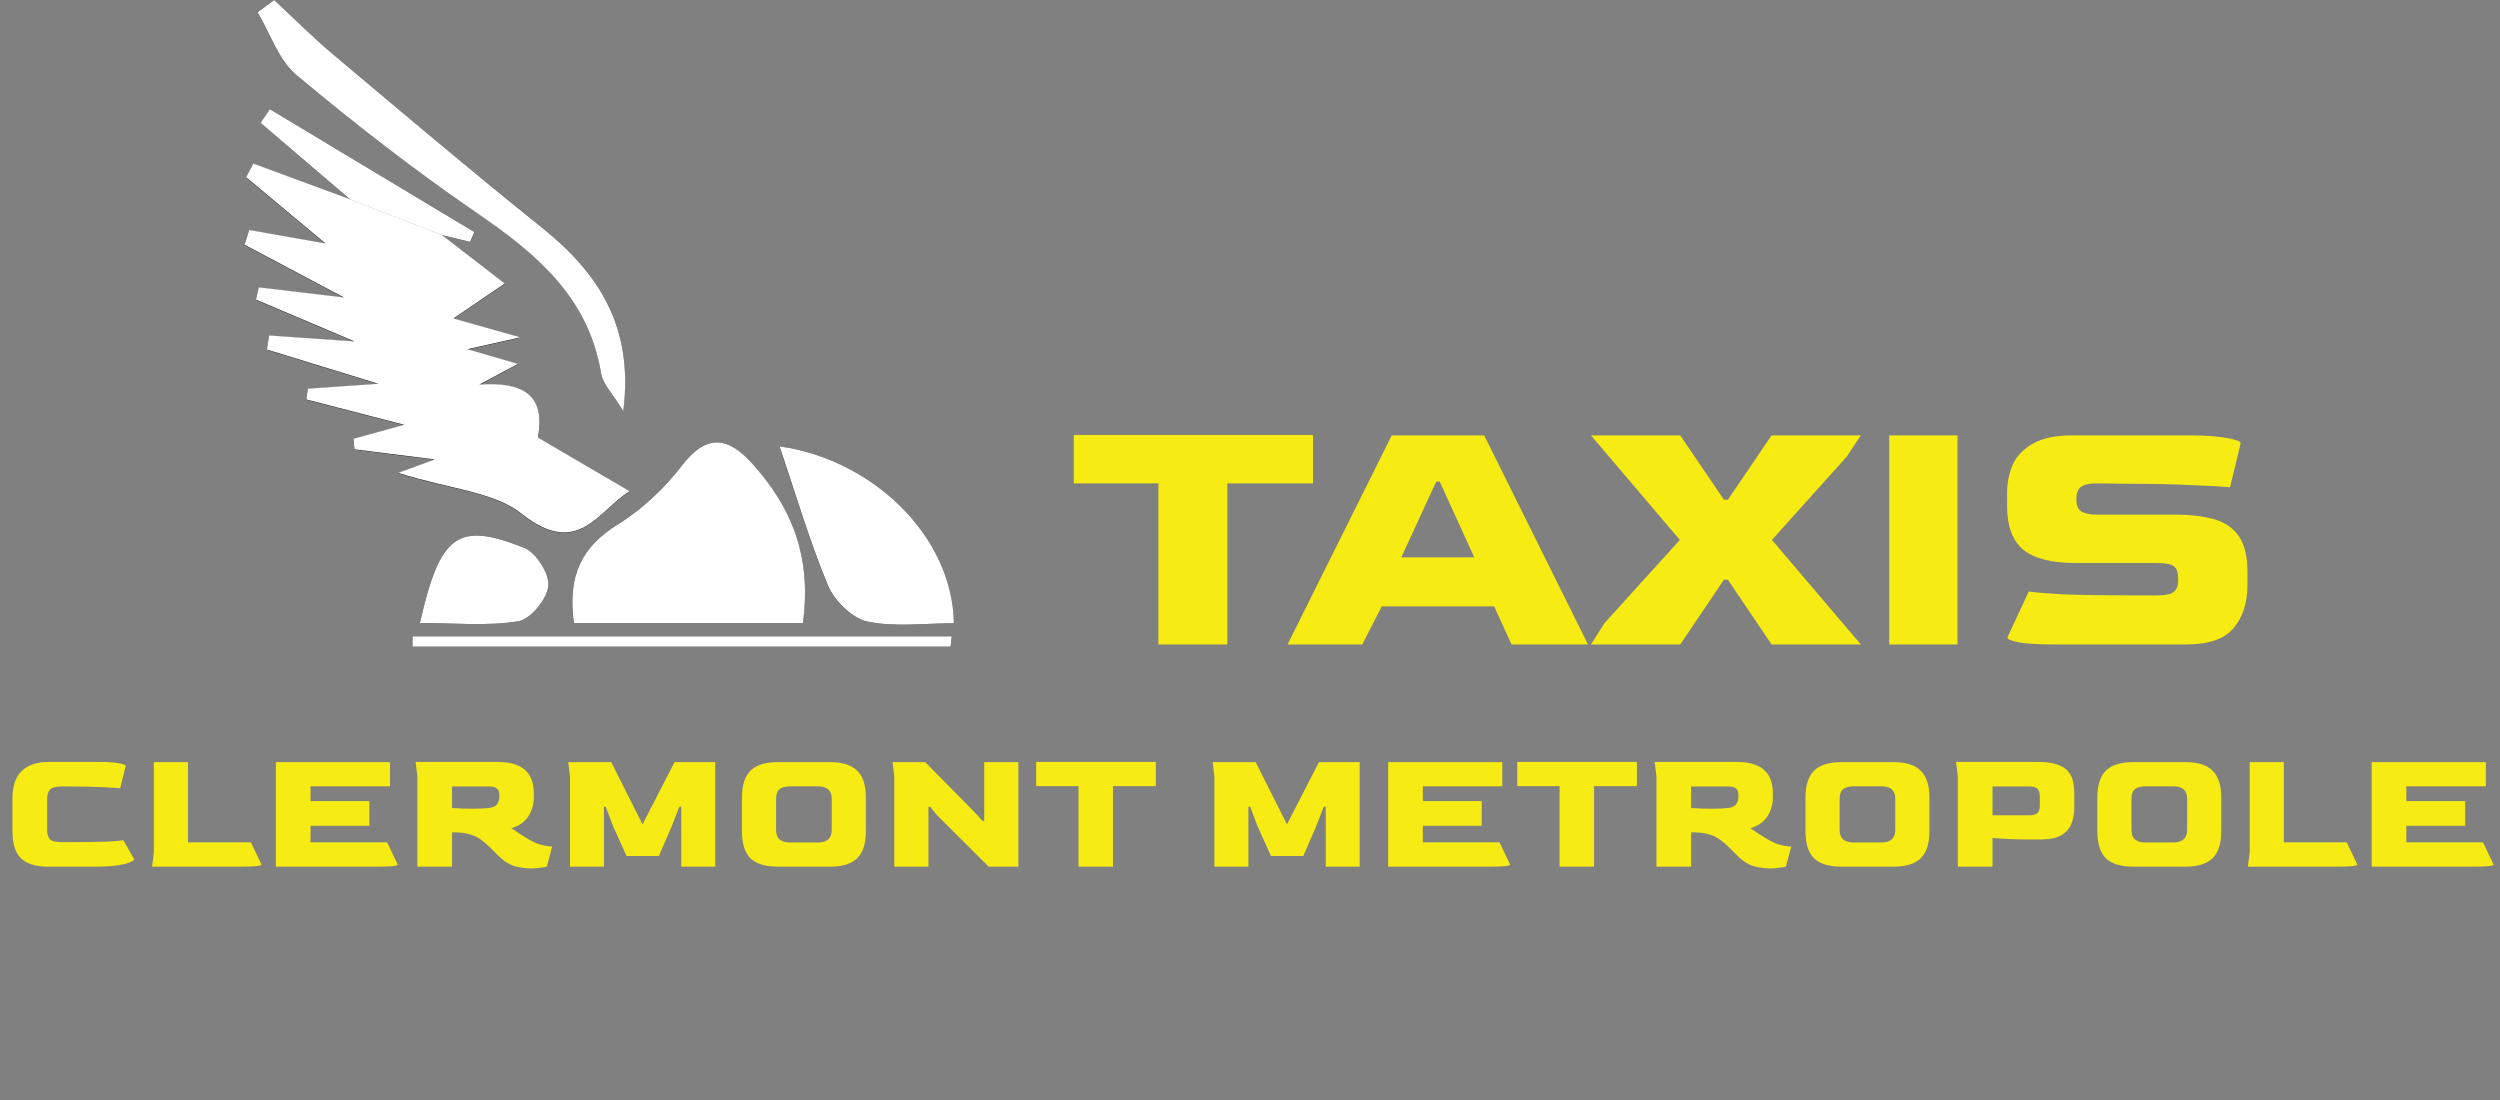 <?xml version="1.0" encoding="UTF-8"?>
<svg width="225" height="99" viewBox="0 0 225 99" fill="none" xmlns="http://www.w3.org/2000/svg">
<rect x="0" y="0" width="225" height="99" fill="#808080" stroke="none"/>
<path d="M104.256 58V43.504H96.64V39.152H118.176V43.504H110.464V58H104.256ZM115.881 58L125.257 39.184H133.577L142.921 58H136.041L134.473 54.576H124.361L122.601 58H115.881ZM126.121 50.16H132.681L129.577 43.344H129.257L126.121 50.16ZM143.188 58L144.404 56.08L151.188 48.592L143.188 39.184H151.22L155.156 44.976H155.508L159.444 39.184H167.476L166.228 41.072L159.476 48.592L167.476 58H159.444L155.508 52.176H155.156L151.22 58H143.188ZM170.029 58V39.184H176.173V58H170.029ZM184.895 58C183.444 58 182.377 57.936 181.695 57.808C181.012 57.68 180.671 57.531 180.671 57.36L182.591 53.232C183.081 53.317 184.095 53.403 185.631 53.488C187.167 53.552 189.161 53.584 191.615 53.584H194.143C194.889 53.584 195.391 53.477 195.647 53.264C195.903 53.051 196.031 52.741 196.031 52.336V52.016C196.031 51.504 195.903 51.152 195.647 50.96C195.391 50.768 194.889 50.672 194.143 50.672H186.815C184.66 50.672 183.092 50.277 182.111 49.488C181.129 48.677 180.639 47.365 180.639 45.552V44.4C180.639 43.461 180.809 42.597 181.151 41.808C181.513 41.019 182.121 40.389 182.975 39.92C183.828 39.429 185.001 39.184 186.495 39.184H197.119C198.42 39.184 199.497 39.259 200.351 39.408C201.225 39.557 201.663 39.717 201.663 39.888L200.703 43.856C200.105 43.792 198.975 43.728 197.311 43.664C195.668 43.579 193.577 43.536 191.039 43.536L188.735 43.504C188.073 43.504 187.604 43.6 187.327 43.792C187.049 43.963 186.9 44.293 186.879 44.784V45.008C186.879 45.499 187.028 45.84 187.327 46.032C187.625 46.224 188.105 46.32 188.767 46.32H195.807C197.172 46.32 198.335 46.459 199.295 46.736C200.255 47.013 200.991 47.525 201.503 48.272C202.015 48.997 202.271 50.075 202.271 51.504V52.656C202.271 54.256 201.855 55.547 201.023 56.528C200.212 57.509 198.793 58 196.767 58H184.895Z" fill="#F6EB13"/>
<path d="M4.368 78C3.227 78 2.4 77.749 1.888 77.248C1.376 76.747 1.12 75.936 1.12 74.816V71.888C1.12 70.736 1.403 69.899 1.968 69.376C2.533 68.843 3.333 68.576 4.368 68.576H9.04C9.776 68.576 10.336 68.619 10.72 68.704C11.115 68.779 11.312 68.859 11.312 68.944L10.816 70.944C10.549 70.912 10.027 70.88 9.248 70.848C8.48 70.805 7.509 70.784 6.336 70.784H5.52C5.019 70.784 4.677 70.88 4.496 71.072C4.325 71.253 4.24 71.536 4.24 71.92V74.656C4.24 75.019 4.315 75.301 4.464 75.504C4.624 75.696 4.976 75.792 5.52 75.792H6.176C7.701 75.792 8.864 75.776 9.664 75.744C10.464 75.701 10.944 75.659 11.104 75.616L12.08 77.344C12.08 77.397 11.968 77.477 11.744 77.584C11.531 77.691 11.163 77.787 10.64 77.872C10.128 77.957 9.413 78 8.496 78H4.368ZM13.686 78L13.846 76.72V68.592H16.918V75.808H22.582L23.542 77.824C23.542 77.867 23.398 77.909 23.11 77.952C22.822 77.984 22.326 78 21.622 78H13.686ZM24.827 78V68.592H35.099V70.768H27.947V72.096H33.243V74.32H27.947V75.808H34.843L35.803 77.824C35.803 77.867 35.659 77.909 35.371 77.952C35.083 77.984 34.587 78 33.883 78H24.827ZM47.789 78.16C47.362 78.16 46.888 78.096 46.365 77.968C45.842 77.829 45.325 77.499 44.813 76.976L44.141 76.304C43.821 75.984 43.512 75.723 43.213 75.52C42.925 75.317 42.594 75.168 42.221 75.072C41.848 74.965 41.378 74.912 40.813 74.912H40.685V78H37.565V69.872L37.405 68.576H44.813C45.496 68.576 46.045 68.661 46.461 68.832C46.888 68.992 47.213 69.211 47.437 69.488C47.672 69.755 47.832 70.059 47.917 70.4C48.002 70.741 48.045 71.088 48.045 71.44V71.744C48.045 72.384 47.88 72.96 47.549 73.472C47.229 73.973 46.717 74.331 46.013 74.544C46.28 74.704 46.53 74.869 46.765 75.04C47.01 75.2 47.288 75.371 47.597 75.552C47.949 75.755 48.274 75.904 48.573 76C48.882 76.085 49.138 76.139 49.341 76.16C49.544 76.181 49.661 76.192 49.693 76.192L49.213 78C49.085 78.032 48.888 78.064 48.621 78.096C48.365 78.139 48.088 78.16 47.789 78.16ZM42.541 72.784C42.808 72.784 43.064 72.779 43.309 72.768C43.565 72.757 43.794 72.741 43.997 72.72C44.36 72.677 44.605 72.565 44.733 72.384C44.872 72.192 44.941 71.963 44.941 71.696V71.52C44.941 71.285 44.872 71.104 44.733 70.976C44.605 70.848 44.365 70.784 44.013 70.784H40.685V72.72C40.952 72.731 41.245 72.747 41.565 72.768C41.885 72.779 42.21 72.784 42.541 72.784ZM51.299 78V69.872L51.139 68.592H55.011L57.827 74.192L60.707 68.592H64.371V78H61.315V72.608H61.139L60.467 74.336L59.299 77.04H56.387L55.171 74.336L54.515 72.608H54.355V78H51.299ZM70.024 78C68.894 78 68.067 77.749 67.544 77.248C67.032 76.736 66.776 75.925 66.776 74.816V71.76C66.776 70.672 67.032 69.872 67.544 69.36C68.056 68.848 68.883 68.592 70.024 68.592H74.696C75.816 68.592 76.632 68.848 77.144 69.36C77.667 69.872 77.928 70.672 77.928 71.76V74.816C77.928 75.925 77.667 76.736 77.144 77.248C76.622 77.749 75.806 78 74.696 78H70.024ZM71.128 75.824H73.608C74.44 75.824 74.856 75.445 74.856 74.688V71.888C74.856 71.141 74.44 70.768 73.608 70.768H71.128C70.702 70.768 70.382 70.853 70.168 71.024C69.955 71.195 69.848 71.483 69.848 71.888V74.688C69.848 75.083 69.955 75.371 70.168 75.552C70.382 75.733 70.702 75.824 71.128 75.824ZM80.487 78V69.872L80.327 68.592H83.271L87.783 73.168L88.407 73.872H88.583V68.592H91.655V78H88.983L84.343 73.376L83.719 72.624H83.559V78H80.487ZM97.066 78V70.752H93.257V68.576H104.026V70.752H100.17V78H97.066ZM109.299 78V69.872L109.139 68.592H113.011L115.827 74.192L118.707 68.592H122.371V78H119.315V72.608H119.139L118.467 74.336L117.299 77.04H114.387L113.171 74.336L112.515 72.608H112.355V78H109.299ZM124.936 78V68.592H135.208V70.768H128.056V72.096H133.352V74.32H128.056V75.808H134.952L135.912 77.824C135.912 77.867 135.768 77.909 135.48 77.952C135.192 77.984 134.696 78 133.992 78H124.936ZM140.362 78V70.752H136.554V68.576H147.322V70.752H143.466V78H140.362ZM159.305 78.16C158.878 78.16 158.403 78.096 157.881 77.968C157.358 77.829 156.841 77.499 156.329 76.976L155.657 76.304C155.337 75.984 155.027 75.723 154.729 75.52C154.441 75.317 154.11 75.168 153.737 75.072C153.363 74.965 152.894 74.912 152.329 74.912H152.201V78H149.081V69.872L148.921 68.576H156.329C157.011 68.576 157.561 68.661 157.977 68.832C158.403 68.992 158.729 69.211 158.953 69.488C159.187 69.755 159.347 70.059 159.433 70.4C159.518 70.741 159.561 71.088 159.561 71.44V71.744C159.561 72.384 159.395 72.96 159.065 73.472C158.745 73.973 158.233 74.331 157.529 74.544C157.795 74.704 158.046 74.869 158.281 75.04C158.526 75.2 158.803 75.371 159.113 75.552C159.465 75.755 159.79 75.904 160.089 76C160.398 76.085 160.654 76.139 160.857 76.16C161.059 76.181 161.177 76.192 161.209 76.192L160.729 78C160.601 78.032 160.403 78.064 160.137 78.096C159.881 78.139 159.603 78.16 159.305 78.16ZM154.057 72.784C154.323 72.784 154.579 72.779 154.825 72.768C155.081 72.757 155.31 72.741 155.513 72.72C155.875 72.677 156.121 72.565 156.249 72.384C156.387 72.192 156.457 71.963 156.457 71.696V71.52C156.457 71.285 156.387 71.104 156.249 70.976C156.121 70.848 155.881 70.784 155.529 70.784H152.201V72.72C152.467 72.731 152.761 72.747 153.081 72.768C153.401 72.779 153.726 72.784 154.057 72.784ZM165.743 78C164.612 78 163.786 77.749 163.263 77.248C162.751 76.736 162.495 75.925 162.495 74.816V71.76C162.495 70.672 162.751 69.872 163.263 69.36C163.775 68.848 164.602 68.592 165.743 68.592H170.415C171.535 68.592 172.351 68.848 172.863 69.36C173.386 69.872 173.647 70.672 173.647 71.76V74.816C173.647 75.925 173.386 76.736 172.863 77.248C172.34 77.749 171.524 78 170.415 78H165.743ZM166.847 75.824H169.327C170.159 75.824 170.575 75.445 170.575 74.688V71.888C170.575 71.141 170.159 70.768 169.327 70.768H166.847C166.42 70.768 166.1 70.853 165.887 71.024C165.674 71.195 165.567 71.483 165.567 71.888V74.688C165.567 75.083 165.674 75.371 165.887 75.552C166.1 75.733 166.42 75.824 166.847 75.824ZM176.206 78V69.872L176.046 68.576H183.454C184.168 68.576 184.739 68.656 185.166 68.816C185.603 68.965 185.928 69.173 186.142 69.44C186.366 69.696 186.51 70 186.574 70.352C186.648 70.693 186.686 71.056 186.686 71.44V72.704C186.686 73.216 186.6 73.691 186.43 74.128C186.27 74.555 185.966 74.901 185.518 75.168C185.08 75.424 184.446 75.552 183.614 75.552H182.51C181.838 75.552 181.208 75.536 180.622 75.504C180.046 75.472 179.614 75.445 179.326 75.424V78H176.206ZM179.326 73.376H182.638C182.99 73.376 183.235 73.307 183.374 73.168C183.512 73.029 183.582 72.805 183.582 72.496V71.68C183.582 71.371 183.518 71.147 183.39 71.008C183.262 70.859 183.016 70.784 182.654 70.784H179.326V73.376ZM192.009 78C190.878 78 190.051 77.749 189.529 77.248C189.017 76.736 188.761 75.925 188.761 74.816V71.76C188.761 70.672 189.017 69.872 189.529 69.36C190.041 68.848 190.867 68.592 192.009 68.592H196.681C197.801 68.592 198.617 68.848 199.129 69.36C199.651 69.872 199.913 70.672 199.913 71.76V74.816C199.913 75.925 199.651 76.736 199.129 77.248C198.606 77.749 197.79 78 196.681 78H192.009ZM193.113 75.824H195.593C196.425 75.824 196.841 75.445 196.841 74.688V71.888C196.841 71.141 196.425 70.768 195.593 70.768H193.113C192.686 70.768 192.366 70.853 192.153 71.024C191.939 71.195 191.833 71.483 191.833 71.888V74.688C191.833 75.083 191.939 75.371 192.153 75.552C192.366 75.733 192.686 75.824 193.113 75.824ZM202.311 78L202.471 76.72V68.592H205.543V75.808H211.207L212.167 77.824C212.167 77.867 212.023 77.909 211.735 77.952C211.447 77.984 210.951 78 210.247 78H202.311ZM213.452 78V68.592H223.724V70.768H216.572V72.096H221.868V74.32H216.572V75.808H223.468L224.428 77.824C224.428 77.867 224.284 77.909 223.996 77.952C223.708 77.984 223.212 78 222.508 78H213.452Z" fill="#F6EB13"/>
<path d="M39.81 21.18C40.65 21.38 41.48 21.58 42.32 21.78C42.45 21.49 42.58 21.2 42.71 20.9C36.57 17.21 30.44 13.52 24.3 9.84C24.02 10.25 23.74 10.66 23.46 11.07C26.16 13.37 28.85 15.67 31.55 17.98C28.63 16.9 25.71 15.83 22.8 14.75C22.58 15.16 22.37 15.57 22.15 15.98C24.35 17.82 26.55 19.66 29.29 21.94C26.57 21.46 24.5 21.09 22.43 20.73C22.29 21.17 22.15 21.61 22.01 22.06C24.75 23.51 27.48 24.96 30.95 26.8C27.82 26.43 25.55 26.16 23.28 25.89L23.04 27C25.85 28.19 28.66 29.38 31.91 30.76C29.05 30.56 26.64 30.39 24.22 30.22C24.15 30.64 24.09 31.07 24.02 31.49C27.42 32.54 30.82 33.58 34.04 34.57C32.09 34.7 29.9 34.86 27.71 35.01C27.66 35.33 27.62 35.65 27.57 35.98C30.34 36.7 33.11 37.41 36.37 38.26C34.54 38.77 33.17 39.14 31.81 39.52C31.84 39.84 31.87 40.15 31.9 40.47C34.12 40.75 36.34 41.03 39.12 41.38C38.1 41.76 37.44 42 35.83 42.59C40.6 44.08 44.47 44.29 46.95 46.27C52.02 50.31 53.8 46.02 56.66 44.24C53.45 42.36 50.71 40.75 48.41 39.41C49.15 35.5 46.99 34.39 43.14 34.64C44.42 33.96 45.17 33.56 46.62 32.78C44.58 32.19 43.39 31.85 42.07 31.46C43.5 31.14 44.79 30.85 46.83 30.39C44.05 29.6 42.1 29.05 40.81 28.69C42.21 27.74 43.88 26.6 45.43 25.55C43.4 23.98 41.6 22.59 39.81 21.21V21.18ZM51.65 56.11H72.25C73.07 50.02 71.2 45.65 67.74 41.79C65.56 39.35 63.62 38.96 61.34 41.94C59.78 43.98 57.77 45.86 55.59 47.21C52.35 49.22 51.04 51.8 51.64 56.12L51.65 56.11ZM70.15 40.17C71.59 44.43 72.83 48.67 74.52 52.72C75.09 54.09 76.69 55.66 78.06 55.94C80.56 56.46 83.24 56.09 85.84 56.09C85.72 48.26 78.53 41.34 70.14 40.17H70.15ZM56.09 36.98C57.04 29.35 53.84 24.54 48.75 20.46C42.4 15.38 36.19 10.12 29.96 4.89C28.13 3.34 26.44 1.63 24.68 0C24.18 0.37 23.68 0.73 23.18 1.1C24.32 3.02 25.07 5.41 26.69 6.76C31.91 11.11 37.29 15.31 42.9 19.14C48.27 22.81 52.99 26.72 54.11 33.61C54.27 34.6 55.17 35.47 56.1 36.98H56.09ZM85.55 58.2L85.66 57.27H37.11C37.11 57.58 37.11 57.89 37.11 58.2H85.55ZM37.79 56.07C40.81 56.07 43.77 56.37 46.62 55.92C47.73 55.74 49.22 53.94 49.35 52.75C49.47 51.66 48.25 49.75 47.18 49.31C41.21 46.91 39.6 48.08 37.79 56.07Z" fill="black"/>
<path d="M39.81 21.18C41.6 22.56 43.39 23.95 45.43 25.52C43.88 26.57 42.21 27.71 40.81 28.66C42.1 29.02 44.05 29.58 46.83 30.36C44.79 30.82 43.51 31.11 42.07 31.43C43.39 31.81 44.58 32.16 46.62 32.75C45.17 33.53 44.42 33.92 43.14 34.61C46.98 34.35 49.15 35.47 48.41 39.38C50.71 40.73 53.45 42.33 56.66 44.21C53.81 45.99 52.02 50.28 46.95 46.24C44.48 44.27 40.6 44.05 35.83 42.56C37.44 41.97 38.1 41.72 39.12 41.35C36.35 41 34.13 40.72 31.9 40.44C31.87 40.12 31.84 39.81 31.81 39.49C33.17 39.11 34.53 38.74 36.37 38.23C33.11 37.39 30.34 36.67 27.57 35.95C27.62 35.63 27.66 35.31 27.71 34.98C29.9 34.83 32.09 34.68 34.04 34.54C30.82 33.55 27.42 32.5 24.02 31.46C24.09 31.04 24.15 30.61 24.22 30.19C26.64 30.36 29.06 30.53 31.91 30.73C28.66 29.35 25.85 28.16 23.04 26.97L23.28 25.86C25.55 26.13 27.82 26.4 30.95 26.77C27.48 24.93 24.74 23.48 22.01 22.03C22.15 21.59 22.29 21.15 22.43 20.7C24.5 21.07 26.57 21.43 29.29 21.91C26.56 19.63 24.35 17.79 22.15 15.95C22.37 15.54 22.58 15.13 22.8 14.72C25.72 15.8 28.64 16.87 31.55 17.95C34.31 19.02 37.06 20.09 39.82 21.16L39.81 21.18Z" fill="white"/>
<path d="M51.65 56.11C51.05 51.79 52.36 49.21 55.6 47.2C57.78 45.85 59.78 43.97 61.35 41.93C63.63 38.95 65.57 39.34 67.75 41.78C71.21 45.64 73.08 50.02 72.26 56.1H51.65V56.11Z" fill="white"/>
<path d="M70.15 40.17C78.54 41.34 85.73 48.26 85.85 56.09C83.24 56.09 80.56 56.46 78.07 55.94C76.7 55.65 75.1 54.09 74.53 52.72C72.84 48.67 71.6 44.43 70.16 40.17H70.15Z" fill="white"/>
<path d="M56.09 36.99C55.17 35.47 54.27 34.6 54.1 33.62C52.97 26.73 48.26 22.82 42.89 19.15C37.29 15.31 31.9 11.12 26.69 6.76C25.07 5.41 24.32 3.02 23.18 1.1C23.68 0.73 24.18 0.37 24.68 0C26.44 1.63 28.13 3.34 29.97 4.89C36.2 10.12 42.41 15.39 48.76 20.47C53.85 24.55 57.05 29.36 56.1 36.99H56.09Z" fill="white"/>
<path d="M85.55 58.2H37.12C37.12 57.89 37.12 57.58 37.12 57.27H85.66L85.55 58.2Z" fill="white"/>
<path d="M37.79 56.07C39.6 48.08 41.2 46.91 47.18 49.31C48.26 49.74 49.47 51.66 49.35 52.75C49.22 53.95 47.73 55.75 46.62 55.92C43.78 56.37 40.81 56.07 37.79 56.07Z" fill="white"/>
<path d="M39.81 21.18C37.05 20.11 34.3 19.04 31.54 17.97C28.84 15.67 26.15 13.37 23.45 11.06C23.73 10.65 24.01 10.24 24.29 9.83C30.43 13.52 36.56 17.21 42.7 20.89C42.57 21.18 42.44 21.47 42.31 21.77C41.47 21.57 40.64 21.37 39.8 21.17L39.81 21.18Z" fill="white"/>
</svg>
